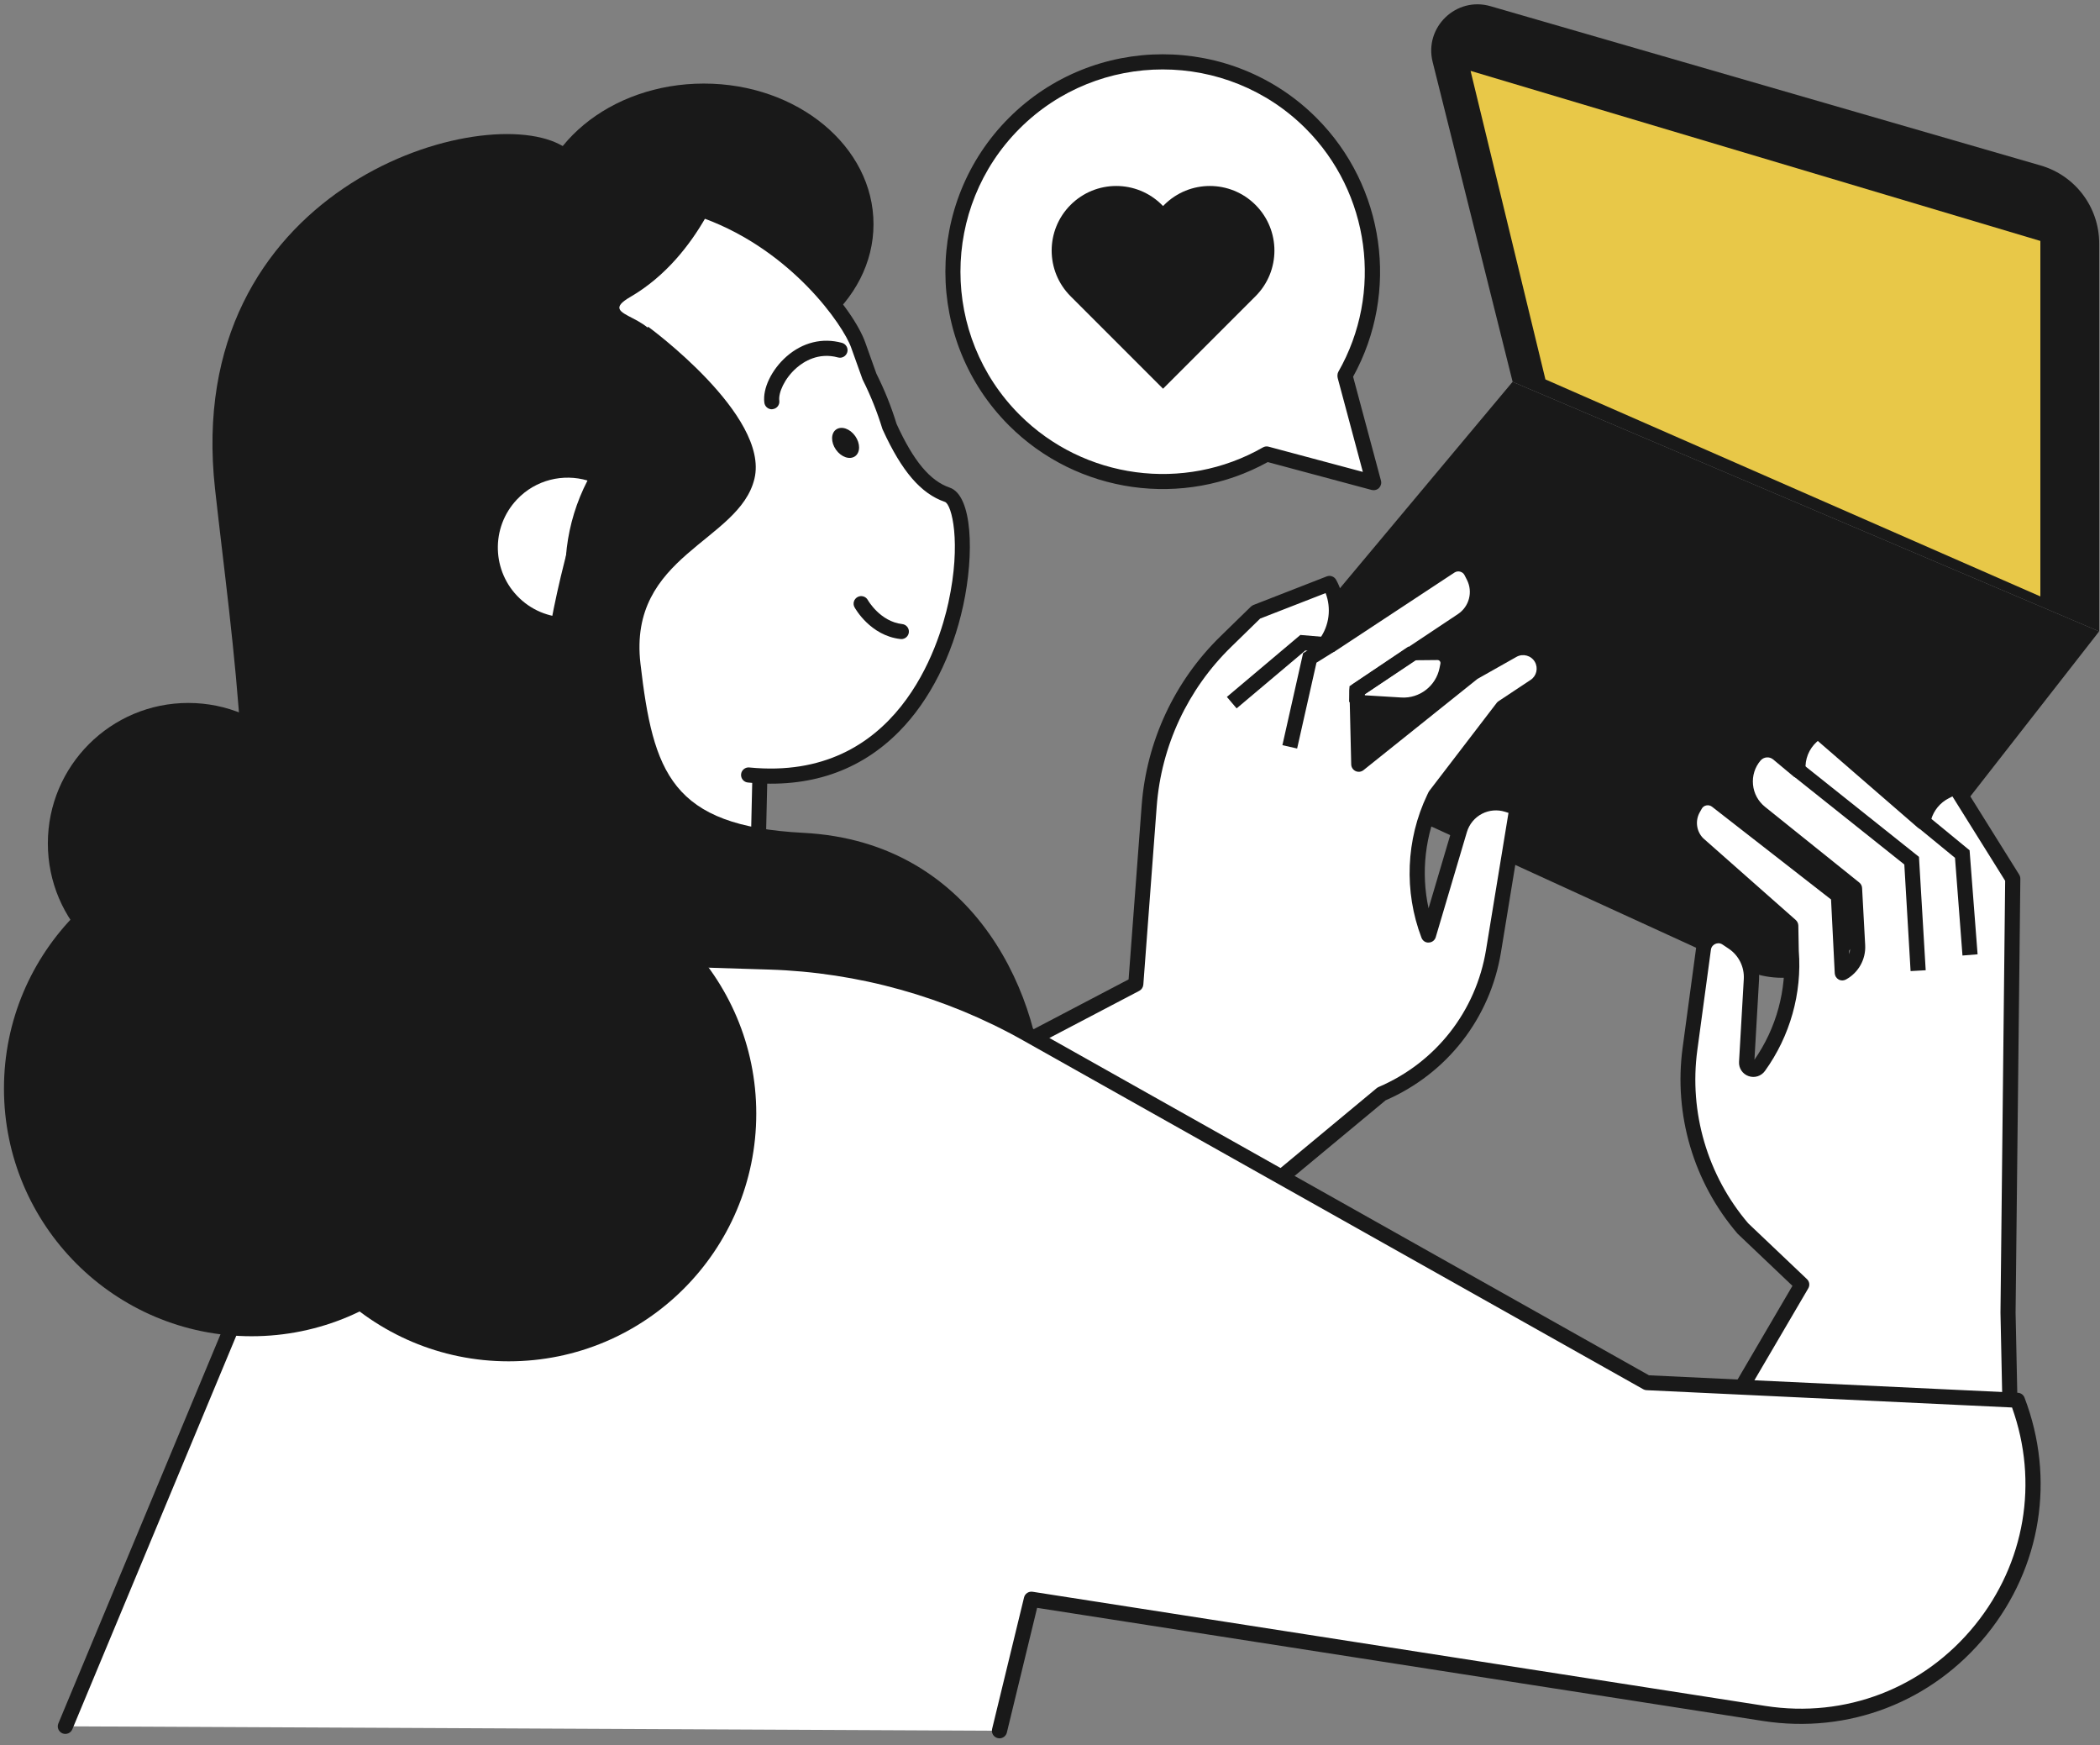 <?xml version="1.0" encoding="UTF-8"?>
<svg xmlns="http://www.w3.org/2000/svg" width="278" height="231" viewBox="0 0 278 231" fill="none">
  <rect x="0" y="0" width="278" height="231" fill="#808080" stroke="none"/>
  <g clip-path="url(#clip0_1946_20757)">
    <path d="M230.735 128.28L176.635 103.51C169.095 100.06 166.905 90.38 172.225 84.02L200.235 50.54L277.885 83.57L245.865 124.58C242.295 129.17 236.025 130.7 230.735 128.28Z" fill="#191919"></path>
    <path d="M197.315 0.82L270.135 21.9C274.735 23.23 277.895 27.44 277.895 32.22V83.57L200.245 50.54L189.655 8.2C188.505 3.61 192.775 -0.5 197.315 0.82Z" fill="#191919"></path>
    <path d="M204.585 50.22L194.675 9.38L270.105 31.89V78.94L204.585 50.22Z" fill="#E8C848"></path>
    <path d="M187.015 86.4L190.285 86.36C191.175 86.35 191.845 87.16 191.665 88.03L191.545 88.62C190.975 91.49 188.375 93.49 185.455 93.32C182.675 93.16 179.765 92.98 179.595 92.95L178.795 89.31L187.015 86.4Z" fill="white"></path>
    <path d="M185.795 94.33C185.665 94.33 185.535 94.33 185.395 94.32C179.665 93.99 179.505 93.95 179.385 93.92C179.005 93.84 178.705 93.54 178.615 93.16L177.815 89.52C177.705 89.03 177.985 88.53 178.455 88.36L186.665 85.45C186.765 85.41 186.875 85.39 186.985 85.39L190.255 85.35C190.985 85.34 191.665 85.66 192.125 86.22C192.585 86.78 192.775 87.51 192.625 88.22L192.525 88.82C191.885 92.02 189.035 94.33 185.795 94.33ZM180.415 92.01C181.105 92.06 182.555 92.15 185.515 92.32C187.925 92.47 190.095 90.78 190.565 88.42L190.685 87.83C190.715 87.67 190.645 87.55 190.605 87.5C190.565 87.45 190.465 87.36 190.305 87.36L187.205 87.39L179.985 89.95L180.415 92.01Z" fill="#191919"></path>
    <path d="M98.655 157.35L150.335 130.25L152.105 106.67C152.725 98.42 156.335 90.68 162.265 84.9L166.255 81.01L175.975 77.22C177.365 79.73 177.175 82.82 175.485 85.14L175.355 85.31L176.175 85.34L191.975 74.93C192.935 74.3 194.235 74.64 194.765 75.66L195.075 76.27C196.125 78.31 195.475 80.81 193.565 82.08L179.635 91.36L179.865 101.14L195.015 89.02L200.255 86.06C201.585 85.31 203.275 85.77 204.035 87.09C204.775 88.37 204.395 89.99 203.165 90.81L198.915 93.63L189.985 105.29L189.825 105.63C187.115 111.31 186.845 117.86 189.095 123.74L193.215 109.84C193.605 108.52 194.515 107.42 195.745 106.8C196.915 106.2 198.265 106.09 199.515 106.47L200.815 106.87L197.705 125.85C196.325 134.27 190.735 141.41 182.895 144.77L133.985 185.38L98.655 157.35Z" fill="white"></path>
    <path d="M133.985 186.4C133.695 186.4 133.415 186.28 133.215 186.04C132.865 185.62 132.925 184.98 133.345 184.63L182.255 144.02C182.325 143.96 182.415 143.91 182.505 143.87C190.075 140.63 195.395 133.84 196.725 125.71L199.695 107.59L199.225 107.44C198.215 107.13 197.145 107.22 196.205 107.7C195.225 108.2 194.495 109.09 194.185 110.14L190.065 124.04C189.945 124.45 189.575 124.74 189.145 124.75C188.705 124.79 188.325 124.51 188.175 124.11C185.845 118 186.115 111.11 188.935 105.21L189.095 104.87C189.125 104.81 189.165 104.75 189.205 104.69L198.135 93.03C198.205 92.94 198.285 92.87 198.375 92.81L202.625 89.99C203.415 89.47 203.655 88.42 203.185 87.6C202.695 86.76 201.605 86.46 200.755 86.94L195.585 89.86L180.505 101.93C180.205 102.17 179.805 102.22 179.455 102.06C179.115 101.9 178.885 101.56 178.875 101.18L178.645 91.4C178.635 91.06 178.805 90.73 179.085 90.55L193.015 81.27C194.495 80.28 195.005 78.34 194.195 76.75L193.885 76.14C193.765 75.9 193.555 75.73 193.295 75.66C193.035 75.59 192.765 75.64 192.545 75.78L176.745 86.19C176.575 86.3 176.365 86.36 176.165 86.35L175.345 86.32C174.975 86.31 174.645 86.09 174.475 85.76C174.315 85.43 174.345 85.03 174.565 84.73L174.695 84.56C175.975 82.8 176.255 80.5 175.485 78.5L166.825 81.87L162.985 85.62C157.225 91.23 153.725 98.73 153.125 106.75L151.355 130.33C151.325 130.67 151.125 130.98 150.825 131.14L99.145 158.24C98.655 158.5 98.055 158.31 97.795 157.82C97.535 157.33 97.725 156.73 98.215 156.47L149.405 129.63L151.135 106.6C151.775 98.1 155.485 90.14 161.595 84.19L165.585 80.3C165.685 80.21 165.795 80.13 165.915 80.08L175.635 76.29C176.105 76.11 176.625 76.3 176.875 76.74C177.995 78.76 178.205 81.12 177.555 83.26L191.455 74.1C192.155 73.64 193.015 73.5 193.815 73.71C194.625 73.92 195.295 74.47 195.675 75.21L195.995 75.82C197.275 78.31 196.475 81.36 194.145 82.91L180.675 91.89L180.845 99.1L194.415 88.24C194.455 88.21 194.505 88.18 194.545 88.15L199.785 85.19C201.585 84.18 203.895 84.81 204.925 86.59C205.925 88.32 205.405 90.54 203.745 91.64L199.635 94.37L190.865 105.81L190.755 106.05C188.645 110.47 188.085 115.48 189.115 120.22L192.275 109.55C192.745 107.98 193.845 106.65 195.305 105.9C196.715 105.18 198.315 105.04 199.825 105.51L201.125 105.91C201.605 106.06 201.895 106.53 201.815 107.03L198.705 126.01C197.275 134.77 191.565 142.1 183.435 145.63L134.635 186.15C134.435 186.33 134.205 186.4 133.985 186.4Z" fill="#191919"></path>
    <path d="M163.705 93.76L162.415 92.24L172.145 84.04L175.445 84.32L175.275 86.31L172.795 86.1L163.705 93.76Z" fill="#191919"></path>
    <path d="M171.715 99.07L169.765 98.63L172.505 86.45L175.655 84.49L176.715 86.19L174.275 87.71L171.715 99.07Z" fill="#191919"></path>
    <path d="M225.825 191.73L238.545 170.01L230.725 162.59C225.115 156.03 222.575 147.39 223.735 138.83L225.525 125.67C225.655 124.15 227.365 123.33 228.625 124.18L229.445 124.73C231.065 125.82 231.985 127.68 231.875 129.62L231.245 140.59C231.195 141.48 232.345 141.89 232.865 141.16C236.055 136.73 237.575 131.31 237.155 125.86L237.095 122.51L224.805 111.65C223.575 110.43 223.315 108.54 224.165 107.03L224.435 106.55C225.015 105.52 226.365 105.25 227.295 105.97L243.415 118.52L243.925 128.75C245.245 128.04 246.035 126.64 245.955 125.14L245.545 117.58L233.065 107.56C230.745 105.69 230.415 102.28 232.335 100C233.115 99.08 234.485 98.96 235.405 99.73L238.045 101.94C237.925 100.23 238.595 98.56 239.865 97.42L240.645 96.71L254.535 108.75L254.695 108.18C255.125 106.69 256.155 105.45 257.535 104.75L258.845 104.09L266.465 116.29L265.835 173.71L266.125 187.53L225.825 191.73Z" fill="white"></path>
    <path d="M225.825 192.73C225.655 192.73 225.475 192.69 225.325 192.59C224.845 192.31 224.685 191.7 224.965 191.22L237.285 170.19L230.045 163.31C230.015 163.29 229.995 163.26 229.975 163.23C224.185 156.46 221.555 147.52 222.745 138.69L224.525 125.52C224.605 124.5 225.245 123.59 226.205 123.12C227.175 122.66 228.285 122.73 229.175 123.33L229.995 123.88C231.895 125.16 232.995 127.37 232.865 129.66L232.255 140.26C235.165 136.08 236.545 131 236.145 125.92L236.095 122.95L224.135 112.38C222.555 110.81 222.225 108.42 223.285 106.53L223.555 106.05C223.975 105.31 224.695 104.78 225.525 104.62C226.355 104.45 227.225 104.66 227.895 105.18L244.015 117.73C244.245 117.91 244.385 118.18 244.395 118.47L244.785 126.29C244.905 125.94 244.965 125.57 244.945 125.19L244.555 118.08L232.425 108.34C231.085 107.27 230.265 105.74 230.095 104.03C229.935 102.32 230.455 100.66 231.555 99.36C232.685 98.03 234.695 97.85 236.035 98.97L237.215 99.96C237.525 98.71 238.205 97.57 239.185 96.68L239.965 95.97C240.335 95.63 240.905 95.63 241.285 95.96L254.055 107.03C254.675 105.67 255.735 104.55 257.075 103.87L258.385 103.21C258.845 102.98 259.415 103.13 259.685 103.57L267.305 115.77C267.405 115.93 267.455 116.12 267.455 116.31L266.825 173.73L267.115 187.52C267.125 188.07 266.685 188.53 266.135 188.54C265.585 188.55 265.125 188.11 265.115 187.56L264.825 173.74L265.445 116.58L258.465 105.41L257.975 105.66C256.845 106.23 255.995 107.26 255.645 108.48L255.485 109.05C255.395 109.38 255.135 109.63 254.805 109.73C254.485 109.83 254.125 109.75 253.865 109.53L240.645 98.07L240.515 98.18C239.465 99.13 238.925 100.48 239.025 101.89C239.055 102.29 238.835 102.67 238.485 102.85C238.125 103.03 237.695 102.98 237.385 102.73L234.735 100.52C234.235 100.1 233.485 100.17 233.065 100.66C232.305 101.55 231.955 102.69 232.065 103.85C232.175 105.01 232.745 106.06 233.655 106.79L246.135 116.81C246.355 116.99 246.495 117.25 246.505 117.54L246.915 125.1C247.015 126.98 246.015 128.76 244.355 129.65C244.055 129.81 243.685 129.81 243.395 129.64C243.095 129.47 242.905 129.16 242.885 128.82L242.395 119.05L226.645 106.78C226.425 106.61 226.165 106.55 225.895 106.6C225.625 106.65 225.405 106.81 225.275 107.05L225.005 107.53C224.385 108.64 224.575 110.05 225.475 110.95L237.725 121.77C237.935 121.96 238.055 122.22 238.065 122.5L238.125 125.85C238.565 131.46 236.975 137.13 233.645 141.75C233.145 142.44 232.275 142.71 231.475 142.43C230.675 142.15 230.165 141.38 230.215 140.54L230.845 129.57C230.935 127.99 230.175 126.45 228.855 125.57L228.035 125.02C227.605 124.73 227.205 124.87 227.045 124.95C226.895 125.02 226.525 125.25 226.485 125.76L224.695 138.98C223.575 147.22 226.035 155.58 231.425 161.91L239.205 169.3C239.545 169.62 239.615 170.13 239.375 170.53L226.645 192.25C226.505 192.56 226.165 192.73 225.825 192.73Z" fill="#191919"></path>
    <path d="M252.925 128.53L252.095 114.42L237.425 102.73L238.675 101.17L254.035 113.41L254.925 128.42L252.925 128.53Z" fill="#191919"></path>
    <path d="M259.795 126.47L258.805 113.54L253.915 109.53L255.185 107.98L260.735 112.54L261.795 126.31L259.795 126.47Z" fill="#191919"></path>
    <path d="M180.595 92.97L178.595 92.92L178.645 90.83L186.455 85.57L187.565 87.23L180.625 91.91L180.595 92.97Z" fill="#191919"></path>
    <path d="M181.845 63.88L178.075 49.82L178.045 49.73C184.105 39.12 182.615 25.37 173.555 16.31C162.705 5.46 145.115 5.46 134.265 16.31C123.415 27.16 123.415 44.75 134.265 55.6C143.325 64.66 157.075 66.15 167.685 60.09L167.775 60.11L181.845 63.88Z" fill="white"></path>
    <path d="M181.845 64.88C181.755 64.88 181.675 64.87 181.585 64.85L167.825 61.16C156.655 67.33 142.625 65.37 133.565 56.31C122.345 45.09 122.345 26.83 133.565 15.6C144.785 4.38 163.055 4.38 174.275 15.6C183.335 24.66 185.295 38.69 179.125 49.86L182.815 63.62C182.905 63.97 182.805 64.33 182.555 64.59C182.365 64.78 182.105 64.88 181.845 64.88ZM153.915 9.19C147.055 9.19 140.195 11.8 134.975 17.02C124.535 27.46 124.535 44.46 134.975 54.9C143.495 63.42 156.735 65.2 167.185 59.22C167.415 59.09 167.685 59.05 167.935 59.12L180.415 62.46L177.095 50.07C177.025 49.82 177.035 49.45 177.165 49.22C183.135 38.77 181.355 25.52 172.845 17.01C167.635 11.8 160.775 9.19 153.915 9.19Z" fill="#191919"></path>
    <path d="M141.875 39.36L141.725 39.21C138.385 35.87 138.385 30.46 141.725 27.12C145.065 23.78 150.475 23.78 153.815 27.12L153.965 27.27L154.115 27.12C157.455 23.78 162.865 23.78 166.205 27.12C169.545 30.46 169.545 35.87 166.205 39.21L166.055 39.36L153.965 51.45L141.875 39.36Z" fill="#191919"></path>
    <path d="M93.175 48.28C105.579 48.28 115.635 39.948 115.635 29.67C115.635 19.392 105.579 11.06 93.175 11.06C80.77 11.06 70.715 19.392 70.715 29.67C70.715 39.948 80.77 48.28 93.175 48.28Z" fill="#191919"></path>
    <path d="M55.575 151.86L99.875 134.25L100.895 89.71L59.545 88.77L55.575 151.86Z" fill="white"></path>
    <path d="M55.575 152.86C55.364 152.86 55.164 152.79 54.984 152.67C54.705 152.47 54.554 152.14 54.575 151.8L58.535 88.71C58.565 88.17 59.035 87.74 59.554 87.77L100.905 88.71C101.455 88.72 101.895 89.18 101.885 89.73L100.865 134.27C100.855 134.67 100.605 135.03 100.235 135.18L55.934 152.78C55.825 152.83 55.705 152.86 55.575 152.86ZM60.474 89.79L56.675 150.35L98.894 133.57L99.874 90.69L60.474 89.79Z" fill="#191919"></path>
    <path d="M69.705 105.04C60.195 102.01 51.715 95.36 46.465 85.77C35.855 66.39 42.715 42.77 61.245 32.07C91.645 14.52 111.425 39.5 113.595 45.65C114.105 47.09 114.595 48.48 115.095 49.83C116.185 51.99 117.065 54.2 117.745 56.44C119.855 61.06 122.175 64.37 125.395 65.47C130.325 67.16 127.655 105.36 99.085 102.55L69.705 105.04Z" fill="white"></path>
    <path d="M69.705 106.04C69.605 106.04 69.505 106.02 69.405 105.99C59.245 102.76 50.785 95.74 45.585 86.25C34.785 66.52 41.445 42.35 60.745 31.21C72.255 24.57 83.415 23.17 93.935 27.05C105.435 31.3 113.035 41.05 114.545 45.33C115.045 46.75 115.535 48.12 116.015 49.45C117.095 51.6 117.995 53.84 118.685 56.1C120.945 61.05 123.125 63.65 125.725 64.54C128.735 65.57 128.995 73.29 127.505 80.16C126.065 86.81 123.065 92.71 119.075 96.77C113.855 102.08 107.095 104.37 99.005 103.57C98.455 103.52 98.055 103.03 98.105 102.48C98.155 101.93 98.655 101.52 99.195 101.58C118.835 103.51 124.335 85.35 125.555 79.74C127.285 71.79 125.995 66.74 125.085 66.43C121.915 65.34 119.375 62.39 116.855 56.87C116.835 56.83 116.825 56.79 116.805 56.75C116.135 54.56 115.275 52.39 114.225 50.3C114.205 50.27 114.195 50.23 114.175 50.19C113.685 48.84 113.185 47.44 112.675 46C111.645 43.08 104.865 33.22 93.255 28.93C83.325 25.26 72.725 26.61 61.755 32.95C43.405 43.54 37.085 66.54 47.355 85.3C52.305 94.34 60.355 101.02 70.025 104.1C70.555 104.27 70.845 104.83 70.675 105.36C70.525 105.77 70.125 106.04 69.705 106.04Z" fill="#191919"></path>
    <path d="M54.315 25.39C66.855 18.53 81.465 18.95 93.535 25.19C89.785 26.09 86.105 27.45 82.595 29.37C58.775 42.41 51.365 74.71 66.035 101.51C66.845 103 67.725 104.43 68.635 105.82C56.285 103.52 44.905 95.74 38.275 83.63C26.775 62.61 33.955 36.53 54.315 25.39Z" fill="#191919"></path>
    <path d="M96.245 22.47C96.245 22.47 92.915 33.8 83.445 39.3C78.435 42.21 88.035 41.29 87.305 47.25C81.785 91.87 78.235 100.3 78.235 100.3C77.395 104.13 74.165 106.97 70.265 107.31L58.505 108.32L54.805 97.52L48.805 51C48.785 51.01 72.925 16.18 96.245 22.47Z" fill="#191919"></path>
    <path d="M68.445 66.1C70.915 63.49 74.555 62.65 77.775 63.6C74.855 69.24 74.125 75.68 75.535 81.72C73.125 81.82 70.675 80.99 68.785 79.19C65.085 75.67 64.925 69.81 68.445 66.1Z" fill="white"></path>
    <path d="M119.315 84.59C119.275 84.59 119.245 84.59 119.205 84.58C115.225 84.14 113.205 80.53 113.125 80.38C112.855 79.9 113.035 79.29 113.525 79.02C114.005 78.76 114.615 78.93 114.885 79.42C114.915 79.48 116.525 82.27 119.435 82.6C119.985 82.66 120.375 83.15 120.315 83.7C120.255 84.22 119.815 84.59 119.315 84.59Z" fill="#191919"></path>
    <path d="M102.175 54.17C101.685 54.17 101.255 53.81 101.185 53.3C100.935 51.43 102.145 48.92 104.125 47.18C106.265 45.31 108.875 44.67 111.465 45.38C111.995 45.53 112.315 46.08 112.165 46.61C112.015 47.14 111.465 47.46 110.935 47.31C108.345 46.6 106.385 47.87 105.445 48.69C103.845 50.09 103.025 52 103.165 53.03C103.235 53.58 102.855 54.08 102.305 54.15C102.265 54.16 102.225 54.17 102.175 54.17Z" fill="#191919"></path>
    <path d="M110.665 59.52C111.355 60.5 112.485 60.89 113.195 60.39C113.895 59.89 113.905 58.7 113.215 57.72C112.525 56.74 111.395 56.35 110.685 56.85C109.985 57.34 109.975 58.54 110.665 59.52Z" fill="#191919"></path>
    <path d="M85.795 43.24C85.795 43.24 101.885 54.97 99.875 63.36C97.865 71.74 83.115 73.42 84.785 87.84C86.465 102.26 88.855 109.33 106.325 110.23C129.625 111.42 138.095 132.77 138.095 145.85C138.095 158.93 78.415 126.74 78.415 126.74C78.415 126.74 57.975 105.61 85.795 43.24Z" fill="#191919"></path>
    <path d="M8.645 228.49L51.455 125.78L101.875 127.34C113.805 127.71 125.465 130.96 135.865 136.81L218.015 183.01L267.065 185.33C275.515 207.44 256.915 230.43 233.525 226.78L136.535 211.67L132.305 229.08L8.645 228.49Z" fill="white"></path>
    <path d="M132.315 230.08C132.235 230.08 132.155 230.07 132.075 230.05C131.535 229.92 131.205 229.38 131.335 228.84L135.565 211.43C135.685 210.93 136.175 210.6 136.695 210.68L233.685 225.79C244.315 227.45 254.695 223.44 261.455 215.08C268.085 206.89 269.895 196.17 266.355 186.29L217.965 184C217.805 183.99 217.655 183.95 217.525 183.87L135.375 137.67C125.155 131.92 113.565 128.69 101.845 128.33L52.115 126.79L9.575 228.88C9.365 229.39 8.775 229.63 8.265 229.42C7.755 229.21 7.515 228.62 7.725 228.11L50.535 125.4C50.695 125.02 51.085 124.76 51.485 124.79L101.905 126.35C113.945 126.72 125.855 130.04 136.355 135.94L218.295 182.03L267.115 184.34C267.515 184.36 267.865 184.61 268.005 184.98C272.105 195.7 270.235 207.43 263.015 216.35C255.795 225.27 244.715 229.54 233.375 227.78L137.295 212.81L133.285 229.33C133.175 229.77 132.765 230.08 132.315 230.08Z" fill="#191919"></path>
    <path d="M74.065 19.1C63.005 13.4 24.105 25.13 28.465 64.7C30.635 84.37 35.175 113.99 29.135 124.04C23.105 134.1 7.345 144.83 15.055 152.87C22.765 160.92 65.015 165.61 70.715 159.58C76.415 153.54 95.525 133.76 73.735 97.22C51.945 60.68 74.405 42.57 76.745 41.23C79.095 39.89 90.295 27.47 74.065 19.1Z" fill="#191919"></path>
    <path d="M67.335 180.18C85.439 180.18 100.115 165.504 100.115 147.4C100.115 129.296 85.439 114.62 67.335 114.62C49.231 114.62 34.555 129.296 34.555 147.4C34.555 165.504 49.231 180.18 67.335 180.18Z" fill="#191919"></path>
    <path d="M33.305 176.86C51.409 176.86 66.085 162.184 66.085 144.08C66.085 125.976 51.409 111.3 33.305 111.3C15.201 111.3 0.525 125.976 0.525 144.08C0.525 162.184 15.201 176.86 33.305 176.86Z" fill="#191919"></path>
    <path d="M24.925 130.22C35.192 130.22 43.515 121.897 43.515 111.63C43.515 101.363 35.192 93.04 24.925 93.04C14.658 93.04 6.335 101.363 6.335 111.63C6.335 121.897 14.658 130.22 24.925 130.22Z" fill="#191919"></path>
  </g>
  <defs>
    <clipPath id="clip0_1946_20757">
      <rect width="277.37" height="229.51" fill="white" transform="translate(0.525 0.57)"></rect>
    </clipPath>
  </defs>
</svg>
